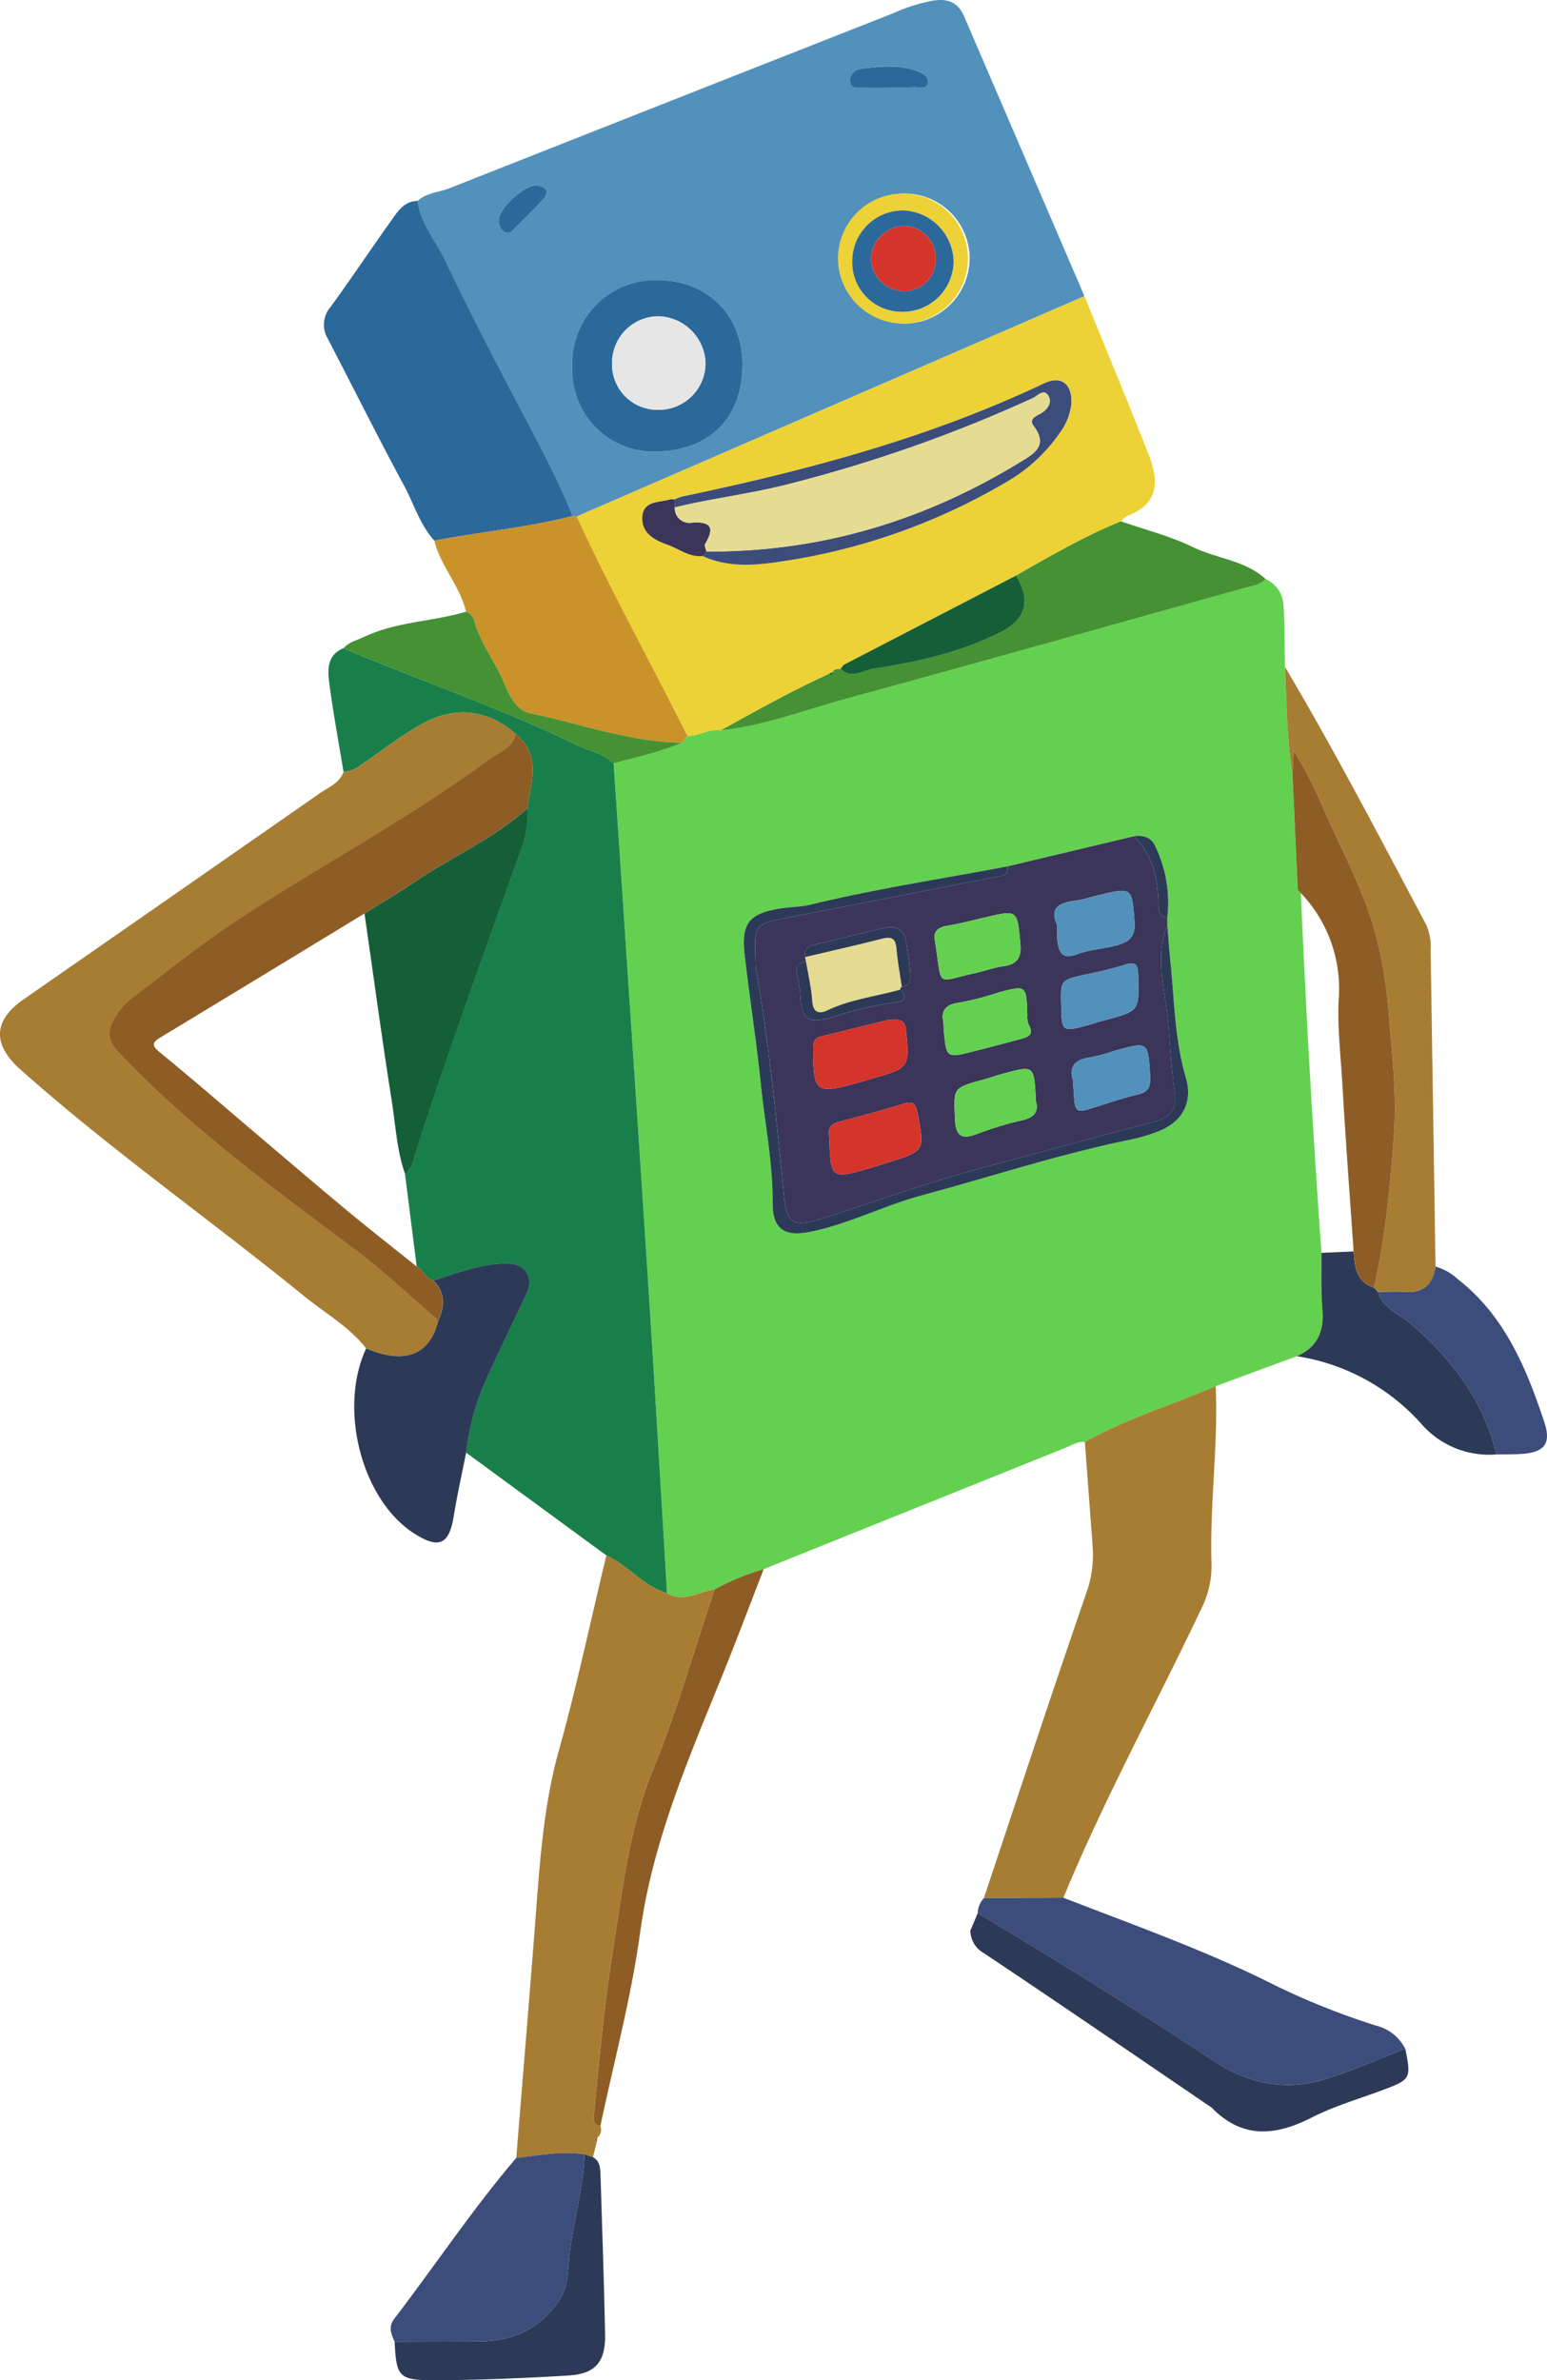 <svg xmlns="http://www.w3.org/2000/svg" width="295.611" height="454.575" viewBox="0 0 295.611 454.575"><defs><style>.a{fill:#63d14f;}.b{fill:#5291bb;}.c{fill:#197f4a;}.d{fill:#ecd237;}.e{fill:#a67d33;}.f{fill:#2c699b;}.g{fill:#ca932a;}.h{fill:#3c4d7b;}.i{fill:#2d3a57;}.j{fill:#459134;}.k{fill:#8e5d25;}.l{fill:#3b3559;}.m{fill:#155f38;}.n{fill:#d5342a;}.o{fill:#e5dc91;}.p{fill:#e6e6e6;}</style></defs><g transform="translate(0)"><path class="a" d="M183.365,159.094c-.078-3.855-.016-7.725-.272-11.571a5.8,5.8,0,0,0-3.438-5.222c-1.027,1.135-2.5,1.275-3.843,1.648-25.3,7.072-50.593,14.206-75.944,21.107-8.051,2.191-15.9,5.269-24.293,6.139-2.256-.373-4.208,1.111-6.41,1.057-.327.435-.653.878-.98,1.313-4.224,1.772-8.7,2.736-13.1,3.932q1.062,15.818,2.116,31.645c1.548,23.322,3.135,46.643,4.628,69.973,1.213,18.954,2.3,37.908,3.454,56.863,3.2,1.888,6.083-.288,9.1-.73a47.113,47.113,0,0,1,9.373-3.855q28.855-11.6,57.71-23.19c1.182-.474,2.295-1.236,3.664-1.1,7.958-4.43,16.662-7.111,25-10.647q7.748-2.868,15.511-5.727c3.959-1.733,5.235-4.795,4.877-8.984-.3-3.567-.14-7.173-.187-10.755q-2.45-34.33-3.936-68.714l.023.031-.607-.606q-.5-10.946-1-21.9C183.746,172.942,183.684,166.01,183.365,159.094Zm-22.481,47.895c0,.482.008.964.008,1.445.179,2.184.319,4.375.552,6.559.793,7.538.817,15.154,2.987,22.545,1.431,4.873-.786,8.626-5.585,10.375a34.135,34.135,0,0,1-4.838,1.422c-13.6,2.759-26.767,7.111-40.138,10.709-7.273,1.958-13.994,5.525-21.4,6.963-4.846.94-7.032-.684-7-5.541.047-7.67-1.486-15.154-2.264-22.723-.84-8.23-2.139-16.413-3.08-24.627-.685-5.961.786-7.865,6.441-8.844,2.03-.35,4.154-.3,6.145-.785,12.454-3.031,25.118-4.935,37.688-7.321q12.065-2.868,24.137-5.743c1.665-.21,3.2.171,3.944,1.741A24.773,24.773,0,0,1,160.885,206.988Z" transform="translate(62.178 -31.722)"/><path class="b" d="M241.043,56.569Q229.562,29.875,218.073,3.188c-1.136-2.642-2.979-3.5-5.9-3.077a34.018,34.018,0,0,0-7.724,2.448q-42.4,16.681-84.788,33.417c-2.015.8-4.356.816-6.044,2.417.545,4.383,3.524,7.662,5.321,11.47,3.874,8.206,8.074,16.273,12.251,24.332,4.177,8.043,8.673,15.923,12.026,24.371l.8.093Q192.535,77.606,241.043,56.569ZM143.179,70.021a15.85,15.85,0,0,1,16.382-16.5c9.544.039,16.234,6.8,16.141,16.289-.1,10.375-6.573,16.219-16.382,16.46A15.568,15.568,0,0,1,143.179,70.021Zm63.451-8.214A12.419,12.419,0,1,1,219.1,49.194,12.5,12.5,0,0,1,206.63,61.807Zm-2.59-45.136v.085c-1.812,0-3.617.039-5.422-.016-.965-.031-2.271.256-2.341-1.29a2.208,2.208,0,0,1,1.789-2.269c3.687-.505,7.436-.948,11.054.4,1.027.381,2.4,1.08,1.96,2.432-.389,1.189-1.812.56-2.769.622C206.895,16.741,205.463,16.672,204.04,16.672ZM129.17,41.92c.031-2.238,5.15-6.823,7.335-6.458,1.61.264,2.458,1.119,1.1,2.619-1.649,1.811-3.407,3.536-5.15,5.261-.615.606-1.19,1.523-2.271.933A2.333,2.333,0,0,1,129.17,41.92Z" transform="translate(-33.818 -0.009)"/><path class="c" d="M280.865,339.777c-1.143-18.954-2.24-37.916-3.454-56.863-1.493-23.329-3.08-46.651-4.628-69.973q-1.05-15.818-2.124-31.645c-2-1.974-4.784-2.394-7.18-3.567-14.43-7.049-29.668-12.17-44.44-18.41-3.112,1.259-3.057,4.026-2.73,6.543.739,5.7,1.8,11.346,2.73,17.019,1.82.023,3.15-1.142,4.488-2.067,3.718-2.557,7.273-5.362,11.295-7.437,5.9-3.046,12.127-2.176,17.121,2.324,4.963,4.041,2.878,9.209,2.264,14.144a19.513,19.513,0,0,1-1.245,7.927c-6.97,19.615-14.165,39.16-20.481,59a4.847,4.847,0,0,1-1.688,2.938l2.24,17.7c1.346.536,1.61,2.355,3.158,2.65,4.551-1.422,9.039-3.186,13.885-3.233,3.718-.039,5.4,2.6,3.882,5.86-2.287,4.919-4.706,9.784-6.954,14.727a47.446,47.446,0,0,0-4.543,15.519q13.4,9.815,26.8,19.63C273.436,334.485,276.33,338.448,280.865,339.777Z" transform="translate(-153.403 -35.515)"/><path class="d" d="M193.357,72.79q-48.516,21.041-97.024,42.082c6.542,14.221,14.165,27.891,21.143,41.9,2.2.047,4.154-1.43,6.41-1.057,6.8-3.761,13.582-7.561,20.66-10.787.241-.124.482-.249.716-.365.319-.637.926-.544,1.486-.583.249-.288.436-.684.755-.847q16.382-8.51,32.78-16.973c6.542-3.722,13.053-7.515,20.054-10.359.381-.35.7-.847,1.143-1.018,5.966-2.23,6.207-6.458,4.177-11.634C201.665,92.98,197.472,82.9,193.357,72.79Zm-72.972,49.627c-2.606.249-4.551-1.43-6.806-2.215-2.691-.933-4.869-2.331-4.7-5.277.187-3.109,3.251-2.7,5.367-3.334a2.532,2.532,0,0,1,.762.023,8.386,8.386,0,0,1,1.439-.567c23.748-4.95,47.108-11.144,69.145-21.6,3.4-1.616,5.5.14,5.243,3.963a11.041,11.041,0,0,1-2.116,5.354,31.317,31.317,0,0,1-10.486,9.621,118.3,118.3,0,0,1-43.359,15.131C130.046,124.259,125.068,124.578,120.385,122.417Z" transform="translate(13.868 -16.23)"/><path class="e" d="M351.876,179.218c-5-4.5-11.217-5.378-17.121-2.324-4.022,2.075-7.584,4.88-11.295,7.437-1.346.925-2.668,2.09-4.488,2.067-.731,2.191-2.824,2.938-4.481,4.088q-28.353,19.747-56.738,39.455c-5.764,4.026-5.865,8.6-.552,13.328,17.315,15.41,36.319,28.715,54.272,43.325,3.991,3.248,8.58,5.805,11.816,9.955,7.4,3.155,12.228,1.275,13.807-5.354-5.212-4.4-10.12-9.147-15.6-13.25-15.791-11.82-31.761-23.423-45.4-37.838-2.069-2.192-2.372-3.994-.91-6.481a12.747,12.747,0,0,1,3.22-3.831c6.573-4.974,12.983-10.2,19.851-14.727,16.009-10.569,33.036-19.553,48.516-30.953C348.648,182.715,351.246,181.961,351.876,179.218Z" transform="translate(-253.32 -39.031)"/><path class="e" d="M125.552,340.67c-8.339,3.536-17.043,6.217-25,10.647q.735,9.827,1.462,19.646a21.759,21.759,0,0,1-1.12,9.03c-6.721,19.413-13.123,38.942-19.634,58.425q7.6-.035,15.192-.062c7.779-18.853,17.6-36.75,26.331-55.145a18,18,0,0,0,1.968-8.533C124.385,363.331,126.049,352.032,125.552,340.67Z" transform="translate(106.752 -75.933)"/><path class="e" d="M233.282,389.46c-4.535-1.329-7.429-5.292-11.59-7.22-2.995,12.426-5.647,24.954-9.078,37.256-2.917,10.452-3.617,21.1-4.442,31.792-1.175,15.341-2.458,30.673-3.7,46.014,4.348-.427,8.665-1.383,13.068-.653.537.171,1.066.35,1.6.521.226-.956.459-1.9.692-2.86-.583-.381-.3-.629.132-.855a2.016,2.016,0,0,0,.583-2.254c-1.128-.171-1.369-.777-1.268-1.912,1.011-10.6,1.984-21.192,3.664-31.722,1.844-11.548,3.088-23.228,7.569-34.17,4.636-11.331,7.934-23.1,11.863-34.668C239.365,389.164,236.487,391.348,233.282,389.46Z" transform="translate(-105.82 -85.197)"/><path class="f" d="M286.883,109.563c-3.353-8.447-7.856-16.327-12.026-24.371-4.185-8.059-8.378-16.125-12.251-24.332-1.8-3.808-4.776-7.087-5.321-11.47-2.59.016-3.8,2-5.048,3.746-3.9,5.463-7.631,11.066-11.59,16.491a5.183,5.183,0,0,0-.537,6.069c4.885,9.388,9.6,18.861,14.624,28.163,1.882,3.489,2.995,7.414,5.749,10.421C269.248,112.578,278.194,111.809,286.883,109.563Z" transform="translate(-177.475 -11.015)"/><path class="g" d="M237.589,126.82c-8.681,2.238-17.627,3.007-26.409,4.717,1.2,4.888,4.916,8.649,6.052,13.561a2.381,2.381,0,0,1,1.548,1.624c1.167,4.391,4.061,7.95,5.78,12.092.965,2.331,2.326,5.121,4.893,5.658,9.661,2.021,19.058,5.518,29.085,5.65.327-.435.653-.878.98-1.313-6.97-14-14.593-27.674-21.135-41.9Z" transform="translate(-128.181 -28.272)"/><path class="h" d="M51.192,466.38q-7.6.035-15.192.062a4.487,4.487,0,0,0-1.19,2.875c1.548.925,3.1,1.834,4.644,2.774,13.675,8.292,27.257,16.732,40.6,25.544,6.192,4.088,13.278,5.689,20.583,3.536,5.406-1.593,10.595-3.932,15.876-5.945a8.535,8.535,0,0,0-5.507-4.406,140.042,140.042,0,0,1-21.446-8.743C77.111,476.009,64.081,471.377,51.192,466.38Z" transform="translate(152.011 -103.95)"/><path class="e" d="M27.38,163.91c.319,6.916.381,13.848,1.447,20.7.07-1.578.14-3.147.21-4.725a70.725,70.725,0,0,1,5.383,10.367c3.687,8.486,8.277,16.6,10.54,25.676a85.754,85.754,0,0,1,2.232,14.051c.591,7.561,1.556,15.115,1.035,22.747-.685,9.994-1.618,19.949-3.843,29.741.257.264.506.536.762.8,1.657,0,3.329-.117,4.978.016,3.609.3,5.538-1.36,6.021-4.857q-.467-30.226-.933-60.445a10.106,10.106,0,0,0-.871-4.88C45.551,196.6,36.94,180,27.38,163.91Z" transform="translate(218.163 -36.538)"/><path class="i" d="M266.1,321.376c-1.579,6.629-6.417,8.5-13.807,5.354-5.375,11.61-.809,29.026,9.272,35.406,4.683,2.961,6.6,2.028,7.475-3.412.653-4.057,1.564-8.067,2.365-12.1a47.446,47.446,0,0,1,4.543-15.519c2.248-4.943,4.667-9.8,6.954-14.727,1.517-3.264-.163-5.891-3.882-5.86-4.846.047-9.335,1.811-13.885,3.233C267.421,316.045,267.319,318.641,266.1,321.376Z" transform="translate(-182.329 -69.213)"/><path class="j" d="M91.992,156.309c-.56.039-1.167-.054-1.486.583-.124.342-.109.964-.716.365-7.079,3.225-13.854,7.025-20.66,10.787,8.393-.878,16.234-3.948,24.293-6.139,25.351-6.9,50.64-14.035,75.944-21.107,1.338-.373,2.816-.513,3.843-1.648-3.921-3.621-9.342-3.87-13.916-6.108-4.333-2.122-9.124-3.311-13.722-4.911-7,2.844-13.512,6.637-20.054,10.359,2.886,4.686,1.929,8.339-2.9,10.787-7.693,3.893-16,5.735-24.433,7.025C96.208,156.6,94.037,158.353,91.992,156.309Z" transform="translate(68.623 -28.564)"/><path class="h" d="M273.458,529.383c-4.4-.738-8.728.225-13.068.653-8.362,9.815-15.511,20.555-23.344,30.782-1.151,1.508-.537,2.914.1,4.344q7.969-.023,15.931-.054c6.449-.023,11.691-2.238,15.464-7.787,1.914-2.813,1.672-5.883,2.03-8.9C271.334,542.042,273.209,535.833,273.458,529.383Z" transform="translate(-161.74 -117.931)"/><path class="i" d="M117.174,496.07c-5.282,2-10.47,4.352-15.876,5.945-7.3,2.16-14.391.552-20.583-3.536-13.348-8.813-26.93-17.26-40.6-25.544-1.54-.933-3.1-1.85-4.644-2.774-.467,1.1-.941,2.215-1.408,3.318a4.972,4.972,0,0,0,2.551,4.305c14.593,9.737,29.061,19.661,43.569,29.531,5.818,5.961,12.1,5.448,19.042,1.912,4.457-2.269,9.358-3.66,14.064-5.44C118.162,501.929,118.295,501.673,117.174,496.07Z" transform="translate(151.363 -104.792)"/><path class="i" d="M27.935,315.29c-.257-.264-.506-.536-.762-.8-3.368-1.158-3.71-4-3.889-6.94-2.054.093-4.107.179-6.153.272.047,3.59-.117,7.2.187,10.755.358,4.189-.918,7.251-4.877,8.984a40.1,40.1,0,0,1,23.725,12.854,17.174,17.174,0,0,0,14.391,5.906c-2.4-10.2-8.378-18.037-16.118-24.783C32.175,319.572,28.954,318.554,27.935,315.29Z" transform="translate(235.375 -68.551)"/><path class="k" d="M215.529,389.485c-3.936,11.564-7.226,23.337-11.863,34.668-4.481,10.942-5.725,22.622-7.569,34.17-1.68,10.53-2.653,21.122-3.664,31.722-.109,1.135.132,1.741,1.268,1.912,2.583-12.3,5.889-24.5,7.584-36.921,2.357-17.237,9.109-32.873,15.542-48.71,2.785-6.862,5.391-13.794,8.074-20.695A46.288,46.288,0,0,0,215.529,389.485Z" transform="translate(-78.966 -85.953)"/><path class="i" d="M267.686,529.46c-.257,6.45-2.124,12.659-2.886,19.04-.358,3.015-.117,6.077-2.03,8.9-3.773,5.549-9.016,7.764-15.464,7.787q-7.969.023-15.931.054c.319,6.621.778,7.359,7.4,7.344,8.642-.023,17.284-.381,25.911-.909,5.079-.311,7.016-2.65,6.908-7.833-.2-10.165-.568-20.322-.879-30.479-.039-1.29-.086-2.611-1.416-3.373C268.759,529.81,268.222,529.639,267.686,529.46Z" transform="translate(-155.968 -118.008)"/><path class="h" d="M-.005,316.119c1.019,3.264,4.239,4.282,6.5,6.248,7.74,6.745,13.722,14.587,16.118,24.783,1.54-.023,3.088,0,4.628-.086,4.566-.264,5.935-1.919,4.519-6.155-3.43-10.289-7.53-20.205-16.475-27.207a10.489,10.489,0,0,0-4.294-2.432c-.49,3.5-2.411,5.152-6.021,4.857C3.324,316,1.651,316.119-.005,316.119Z" transform="translate(263.315 -69.38)"/><path class="j" d="M277.159,175.364c-10.027-.14-19.423-3.629-29.085-5.65-2.575-.536-3.928-3.326-4.893-5.658-1.719-4.142-4.613-7.7-5.78-12.092a2.4,2.4,0,0,0-1.548-1.624c-6.394,1.9-13.271,1.881-19.416,4.787-1.377.653-2.94.964-4,2.192,14.772,6.233,30.01,11.362,44.44,18.41,2.4,1.173,5.181,1.593,7.18,3.567C268.462,178.1,272.935,177.135,277.159,175.364Z" transform="translate(-146.803 -33.514)"/><path class="k" d="M233.741,525.35c-.428.225-.716.474-.132.855C233.648,525.917,233.694,525.638,233.741,525.35Z" transform="translate(-119.596 -117.092)"/><path class="l" d="M170.078,222.521c0-.482-.008-.964-.008-1.445-1.276-.124-1.68-.9-1.688-2.09-.031-5.012-.965-9.73-4.659-13.475q-12.065,2.868-24.137,5.743c.148,1.881-1.136,1.826-2.5,2.09-12.99,2.487-25.95,5.106-38.948,7.585-6.97,1.329-6.993,1.236-6.76,8.191a10.248,10.248,0,0,0,.07,1.546c2.489,14.424,3.959,28.971,5.367,43.519.5,5.129,1.626,6.085,6.7,4.492,10.8-3.381,21.43-7.3,32.4-10.173,10.571-2.774,21.1-5.735,31.675-8.479,3.057-.793,4.364-2.448,3.9-5.541-.887-5.968-.887-12.014-1.859-18C168.88,231.894,168.2,227.114,170.078,222.521Zm-69.036,6.948c-.054-.3-.117-.591-.171-.886-.319-1.523.615-2.075,1.859-2.37,4.605-1.111,9.194-2.316,13.831-3.272a2.831,2.831,0,0,1,3.485,2.3,49.89,49.89,0,0,1,.856,6.077c.1,1.228.358,2.72-1.579,2.93a.526.526,0,0,0-.288.567c1.921,2.044.078,2.331-1.3,2.479a69.094,69.094,0,0,0-11.606,2.767c-4.823,1.376-6.021.474-6.223-4.437a19.457,19.457,0,0,0-.56-3.4C99.019,230.72,99.276,229.655,101.041,229.469ZM116.7,240.613c2.551-.3,3.259.218,3.43,1.966.7,7.017.653,7.181-6.153,9.116-1.12.319-2.225.692-3.353.995-7.771,2.075-8.16,1.749-8.245-6.427-.008-1.142.109-2.137,1.346-2.448C108.361,242.641,113.013,241.522,116.7,240.613ZM105.467,262.94c-.335-1.4.124-2.456,1.921-2.914,4.123-1.065,8.238-2.184,12.314-3.427,1.7-.521,2.264-.047,2.59,1.632,1.431,7.4,1.478,7.391-5.531,9.559-1.237.381-2.458.808-3.7,1.158C105.8,271.022,105.724,270.96,105.467,262.94Zm21.812-21.868c-.451-2.075.226-3.45,3.057-3.785a55.264,55.264,0,0,0,7.452-1.927c5.36-1.414,5.352-1.407,5.523,4.313a4.166,4.166,0,0,0,.28,1.888c1.081,1.818-.124,2.285-1.47,2.65-2.987.816-5.99,1.593-8.992,2.362-5.266,1.344-5.266,1.337-5.78-3.956C127.318,242.229,127.318,241.841,127.279,241.071Zm-1.641-15.7c-.311-1.453.389-2.44,2.365-2.759,2.411-.4,4.784-1.018,7.164-1.578,6.363-1.492,6.207-1.492,6.814,4.966.264,2.837-.685,3.994-3.36,4.36-1.774.241-3.485.917-5.251,1.29C125.513,233.347,127.147,234.66,125.638,225.373Zm19.3,30.712c.63,2.114-.381,3.14-2.544,3.66a64.132,64.132,0,0,0-8.5,2.557c-3.174,1.251-4.286.544-4.418-2.969-.218-5.743-.436-5.727,5.375-7.321,1.245-.342,2.458-.769,3.7-1.111,6.029-1.663,6.036-1.655,6.386,4.655C144.944,255.681,144.937,255.814,144.937,256.086Zm4.107-33.541c-1.727-3.676.755-4.367,3.765-4.779,1.4-.194,2.761-.676,4.146-1,6.472-1.531,6.34-1.469,6.853,5.168.218,2.79-1.175,3.785-3.228,4.367-2.559.723-5.321.824-7.787,1.756-2.878,1.088-3.423-.435-3.734-2.565A22.885,22.885,0,0,1,149.044,222.545Zm.731,14.89c-.078-4.4-.078-4.4,4.271-5.432a77.778,77.778,0,0,0,7.833-1.912c2.435-.855,2.583.3,2.629,2.153.163,6.637.194,6.637-6.169,8.346-1,.264-1.984.575-2.971.863C149.868,243.006,149.868,243.006,149.775,237.434Zm2.256,14.719c-.778-2.456.21-3.987,3.2-4.383a37.467,37.467,0,0,0,4.838-1.306c6.394-1.764,6.3-1.756,6.721,4.88.132,2.075-.428,3.07-2.458,3.52-2.131.474-4.208,1.181-6.293,1.834C151.782,258.658,152.529,259.008,152.031,252.153Z" transform="translate(52.993 -45.809)"/><path class="k" d="M49.036,280.111c.187,2.938.529,5.79,3.889,6.94,2.225-9.792,3.158-19.747,3.843-29.741.521-7.624-.443-15.185-1.035-22.747A85.752,85.752,0,0,0,53.5,220.513c-2.264-9.085-6.853-17.19-10.54-25.676a71.117,71.117,0,0,0-5.383-10.367c-.07,1.578-.14,3.147-.21,4.725q.5,10.946,1,21.9l.607.606-.023-.031a26.472,26.472,0,0,1,7.234,20.306c-.272,5.3.389,10.771.7,16.164C47.5,258.8,48.3,269.457,49.036,280.111Z" transform="translate(209.622 -41.12)"/><path class="i" d="M169.088,224.168c-1.882,4.593-1.2,9.372-.451,13.965.972,5.984.972,12.03,1.859,18,.459,3.093-.848,4.748-3.9,5.541-10.579,2.743-21.1,5.7-31.675,8.478-10.968,2.875-21.594,6.792-32.4,10.173-5.072,1.585-6.2.637-6.7-4.492-1.408-14.556-2.878-29.1-5.367-43.519a12.784,12.784,0,0,1-.07-1.546c-.233-6.955-.218-6.862,6.76-8.191,12.991-2.479,25.958-5.1,38.948-7.585,1.361-.256,2.645-.21,2.5-2.09-12.57,2.386-25.242,4.29-37.688,7.321-1.991.482-4.107.427-6.145.785-5.663.987-7.125,2.883-6.441,8.844.941,8.222,2.24,16.4,3.08,24.627.778,7.569,2.31,15.053,2.264,22.723-.031,4.865,2.155,6.489,7,5.541,7.405-1.438,14.126-5,21.4-6.963,13.372-3.6,26.541-7.95,40.138-10.709a33.84,33.84,0,0,0,4.838-1.422c4.8-1.749,7.016-5.51,5.585-10.375-2.17-7.391-2.194-15.006-2.987-22.545C169.407,228.544,169.267,226.352,169.088,224.168Z" transform="translate(53.982 -47.456)"/><path class="i" d="M93.028,205.485c3.695,3.754,4.628,8.463,4.659,13.475.008,1.189.412,1.974,1.688,2.09a24.774,24.774,0,0,0-2.4-13.825C96.233,205.656,94.693,205.275,93.028,205.485Z" transform="translate(123.687 -45.792)"/><path class="f" d="M197.632,85.366a15.557,15.557,0,0,0,16.141,16.242c9.809-.233,16.281-6.077,16.382-16.46.093-9.489-6.6-16.242-16.141-16.289A15.852,15.852,0,0,0,197.632,85.366Zm7.6-.793a8.887,8.887,0,0,1,8.93-8.813,9.26,9.26,0,0,1,8.93,8.96,8.939,8.939,0,0,1-9.257,8.9A8.668,8.668,0,0,1,205.232,84.574Z" transform="translate(-88.271 -15.354)"/><path class="d" d="M154.51,72.406a12.42,12.42,0,1,0-12.679-11.983A12.505,12.505,0,0,0,154.51,72.406Zm-9.957-11.929a9.685,9.685,0,0,1,9.568-9.667,9.993,9.993,0,0,1,9.793,9.574,9.714,9.714,0,0,1-9.887,9.776A9.467,9.467,0,0,1,144.554,60.477Z" transform="translate(18.302 -10.609)"/><path class="f" d="M159.814,20.311c1.424,0,2.847.07,4.263-.023.957-.07,2.38.56,2.769-.622.443-1.36-.933-2.052-1.96-2.432-3.617-1.344-7.366-.909-11.054-.4a2.2,2.2,0,0,0-1.789,2.269c.07,1.546,1.377,1.259,2.341,1.29,1.8.054,3.617.016,5.422.016A.512.512,0,0,0,159.814,20.311Z" transform="translate(10.408 -3.649)"/><path class="f" d="M245.727,52.082a2.333,2.333,0,0,0,1.011,2.355c1.081.591,1.657-.326,2.271-.933,1.742-1.725,3.5-3.443,5.15-5.261,1.361-1.5.513-2.355-1.1-2.619C250.884,45.259,245.758,49.844,245.727,52.082Z" transform="translate(-150.375 -10.171)"/><path class="k" d="M307.908,282.111c-4.4-3.528-8.852-7.01-13.193-10.608-5.927-4.911-11.777-9.916-17.65-14.9-6.06-5.137-12.057-10.351-18.21-15.379-1.587-1.3-1.6-1.873.086-2.891q19.509-11.8,38.964-23.656c3.174-1.989,6.41-3.886,9.506-5.984,7.141-4.849,15.207-8.269,21.664-14.152.615-4.935,2.7-10.1-2.264-14.144-.63,2.743-3.228,3.5-5.118,4.888-15.48,11.4-32.507,20.384-48.516,30.953-6.869,4.531-13.278,9.753-19.851,14.727a12.845,12.845,0,0,0-3.22,3.831c-1.462,2.495-1.159,4.3.91,6.481,13.644,14.416,29.614,26.018,45.4,37.838,5.484,4.1,10.385,8.844,15.6,13.25,1.221-2.736,1.322-5.323-.965-7.616C309.526,284.465,309.254,282.647,307.908,282.111Z" transform="translate(-228.269 -40.213)"/><path class="m" d="M281.533,198.6c-6.456,5.883-14.523,9.3-21.664,14.152-3.1,2.106-6.332,3.994-9.506,5.984,1.727,11.968,3.345,23.959,5.227,35.9.731,4.624.949,9.357,2.528,13.833a4.825,4.825,0,0,0,1.688-2.938c6.316-19.84,13.512-39.385,20.481-59A19.57,19.57,0,0,0,281.533,198.6Z" transform="translate(-180.713 -44.269)"/><path class="h" d="M122.226,127.028c4.683,2.16,9.669,1.842,14.484,1.119a118.3,118.3,0,0,0,43.359-15.131,31.317,31.317,0,0,0,10.486-9.621,11.225,11.225,0,0,0,2.116-5.354c.257-3.823-1.836-5.58-5.243-3.963-22.037,10.452-45.4,16.638-69.145,21.6a8.642,8.642,0,0,0-1.439.567c.023.505.047,1.01.07,1.508,7.413-1.8,15.067-2.666,22.387-4.616a274.13,274.13,0,0,0,46.042-16.258c.887-.412,2.069-1.927,2.956-.427.692,1.166-.016,2.479-1.3,3.264-.926.567-2.583,1.08-1.509,2.495,2.863,3.792-.016,5.316-2.567,6.878-18.4,11.261-38.326,17.229-59.99,17.081C122.7,126.445,122.467,126.733,122.226,127.028Z" transform="translate(12.027 -20.841)"/><path class="m" d="M128.345,159.28c2.046,2.044,4.216.3,6.2-.008,8.424-1.29,16.74-3.132,24.433-7.025,4.823-2.44,5.787-6.1,2.9-10.787q-16.394,8.475-32.78,16.973C128.781,158.588,128.594,158.992,128.345,159.28Z" transform="translate(32.27 -31.535)"/><path class="l" d="M211.746,124.253c-.023-.505-.047-1.01-.07-1.508a2.3,2.3,0,0,0-.762-.023c-2.108.629-5.181.225-5.367,3.334-.171,2.938,2.007,4.336,4.7,5.277,2.256.785,4.208,2.464,6.806,2.215.241-.288.482-.583.716-.878-.086-.482-.412-1.1-.226-1.422,1.812-3.039,1.229-4.336-2.52-4.072A2.815,2.815,0,0,1,211.746,124.253Z" transform="translate(-82.806 -27.352)"/><path class="m" d="M175.45,165.505c.607.591.591-.031.716-.365C175.924,165.264,175.691,165.381,175.45,165.505Z" transform="translate(-17.036 -36.812)"/><path class="n" d="M171.406,250.657c-3.687.9-8.339,2.021-12.975,3.2-1.237.311-1.354,1.313-1.346,2.448.086,8.175.482,8.5,8.245,6.427,1.128-.3,2.232-.676,3.353-.995,6.806-1.935,6.853-2.1,6.153-9.116C174.665,250.875,173.957,250.362,171.406,250.657Z" transform="translate(-1.713 -55.854)"/><path class="o" d="M176.663,240.37a.521.521,0,0,1,.288-.567c-.35-2.432-.8-4.849-1.011-7.3-.171-1.958-.98-2.324-2.793-1.857-4.862,1.251-9.762,2.339-14.647,3.489.054.3.117.591.171.886.412,2.487,1.011,4.966,1.175,7.468.14,2.215,1.245,2.611,2.863,1.842C167.142,242.219,172.012,241.683,176.663,240.37Z" transform="translate(-4.637 -51.371)"/><path class="n" d="M153.81,277.534c.249,8.012.334,8.082,7.584,6.007,1.245-.357,2.466-.777,3.7-1.158,7.009-2.168,6.962-2.16,5.531-9.559-.327-1.679-.887-2.153-2.59-1.632-4.076,1.243-8.183,2.362-12.314,3.427C153.935,275.086,153.476,276.143,153.81,277.534Z" transform="translate(4.65 -60.403)"/><path class="a" d="M126.881,249.408c.039.777.039,1.166.078,1.546.513,5.292.513,5.3,5.78,3.956,3-.769,6-1.546,8.992-2.362,1.346-.365,2.551-.832,1.47-2.65a4.048,4.048,0,0,1-.28-1.888c-.171-5.72-.171-5.727-5.523-4.313a55.265,55.265,0,0,1-7.452,1.927C127.106,245.957,126.43,247.325,126.881,249.408Z" transform="translate(53.391 -54.146)"/><path class="a" d="M129.389,229.594c1.509,9.279-.124,7.966,7.732,6.279,1.758-.381,3.477-1.049,5.251-1.29,2.676-.365,3.625-1.523,3.36-4.36-.607-6.45-.451-6.458-6.814-4.966-2.38.56-4.753,1.189-7.164,1.578C129.778,227.162,129.07,228.141,129.389,229.594Z" transform="translate(49.242 -50.03)"/><path class="a" d="M140.881,268.835c0-.272.008-.4,0-.528-.358-6.31-.358-6.318-6.386-4.655-1.245.342-2.458.769-3.7,1.111-5.811,1.593-5.6,1.585-5.375,7.321.132,3.52,1.245,4.22,4.418,2.969a65.683,65.683,0,0,1,8.5-2.557C140.508,271.975,141.511,270.949,140.881,268.835Z" transform="translate(57.049 -58.559)"/><path class="b" d="M101.84,225.539a21.572,21.572,0,0,0,.023,2.953c.319,2.122.856,3.653,3.734,2.565,2.466-.933,5.227-1.034,7.787-1.756,2.054-.583,3.446-1.585,3.228-4.367-.521-6.644-.381-6.7-6.853-5.168-1.385.326-2.746.808-4.146,1C102.594,221.172,100.113,221.863,101.84,225.539Z" transform="translate(100.197 -48.804)"/><path class="b" d="M100.371,244.4c.093,5.572.093,5.572,5.593,4.01,1-.28,1.976-.591,2.971-.863,6.363-1.71,6.332-1.71,6.169-8.346-.047-1.857-.187-3-2.629-2.153a78.3,78.3,0,0,1-7.833,1.912C100.293,240,100.293,240.009,100.371,244.4Z" transform="translate(102.397 -52.775)"/><path class="b" d="M97.7,263.613c.49,6.854-.257,6.5,6.013,4.538,2.085-.653,4.162-1.36,6.293-1.834,2.03-.451,2.583-1.445,2.458-3.52-.42-6.629-.327-6.637-6.721-4.88a37.133,37.133,0,0,1-4.838,1.306C97.917,259.626,96.929,261.157,97.7,263.613Z" transform="translate(107.325 -57.269)"/><path class="i" d="M156.439,233.562c4.885-1.15,9.786-2.246,14.647-3.489,1.812-.466,2.621-.109,2.793,1.857.21,2.44.661,4.865,1.011,7.3,1.937-.21,1.688-1.7,1.579-2.93a48.406,48.406,0,0,0-.856-6.077,2.831,2.831,0,0,0-3.485-2.3c-4.636.956-9.226,2.16-13.831,3.272C157.053,231.487,156.12,232.031,156.439,233.562Z" transform="translate(-2.576 -50.788)"/><path class="i" d="M177.62,241.679c-4.652,1.313-9.521,1.85-13.963,3.971-1.618.769-2.715.373-2.863-1.842-.163-2.5-.762-4.981-1.175-7.468-1.766.179-2.022,1.251-1.688,2.751a19.459,19.459,0,0,1,.56,3.4c.2,4.911,1.4,5.813,6.223,4.437a68.918,68.918,0,0,1,11.606-2.767C177.7,244.018,179.541,243.723,177.62,241.679Z" transform="translate(-5.594 -52.681)"/><path class="p" d="M206.7,86.552a8.668,8.668,0,0,0,8.6,9.046,8.934,8.934,0,0,0,9.257-8.9,9.26,9.26,0,0,0-8.93-8.96A8.887,8.887,0,0,0,206.7,86.552Z" transform="translate(-89.74 -17.333)"/><path class="f" d="M145.769,61.405a9.446,9.446,0,0,0,9.475,9.675A9.714,9.714,0,0,0,165.13,61.3a9.993,9.993,0,0,0-9.793-9.574A9.7,9.7,0,0,0,145.769,61.405Zm3.578-.334a6.474,6.474,0,0,1,6.021-6.365,6.141,6.141,0,0,1,6.347,6.3,6.071,6.071,0,0,1-6.091,6.124A6.388,6.388,0,0,1,149.347,61.071Z" transform="translate(17.086 -11.536)"/><path class="o" d="M122.122,118.4a2.818,2.818,0,0,0,3.29,2.914c3.749-.264,4.325,1.034,2.52,4.072-.187.319.14.94.226,1.422,21.664.148,41.585-5.821,59.99-17.081,2.559-1.562,5.43-3.085,2.567-6.878-1.066-1.414.583-1.927,1.509-2.495,1.283-.785,1.991-2.1,1.3-3.264-.887-1.5-2.077.016-2.956.427a274.129,274.129,0,0,1-46.042,16.258C137.189,115.745,129.535,116.608,122.122,118.4Z" transform="translate(6.818 -21.502)"/><path class="n" d="M150.173,61.923a6.4,6.4,0,0,0,6.27,6.062,6.071,6.071,0,0,0,6.091-6.124,6.142,6.142,0,0,0-6.347-6.3A6.467,6.467,0,0,0,150.173,61.923Z" transform="translate(16.261 -12.388)"/></g></svg>